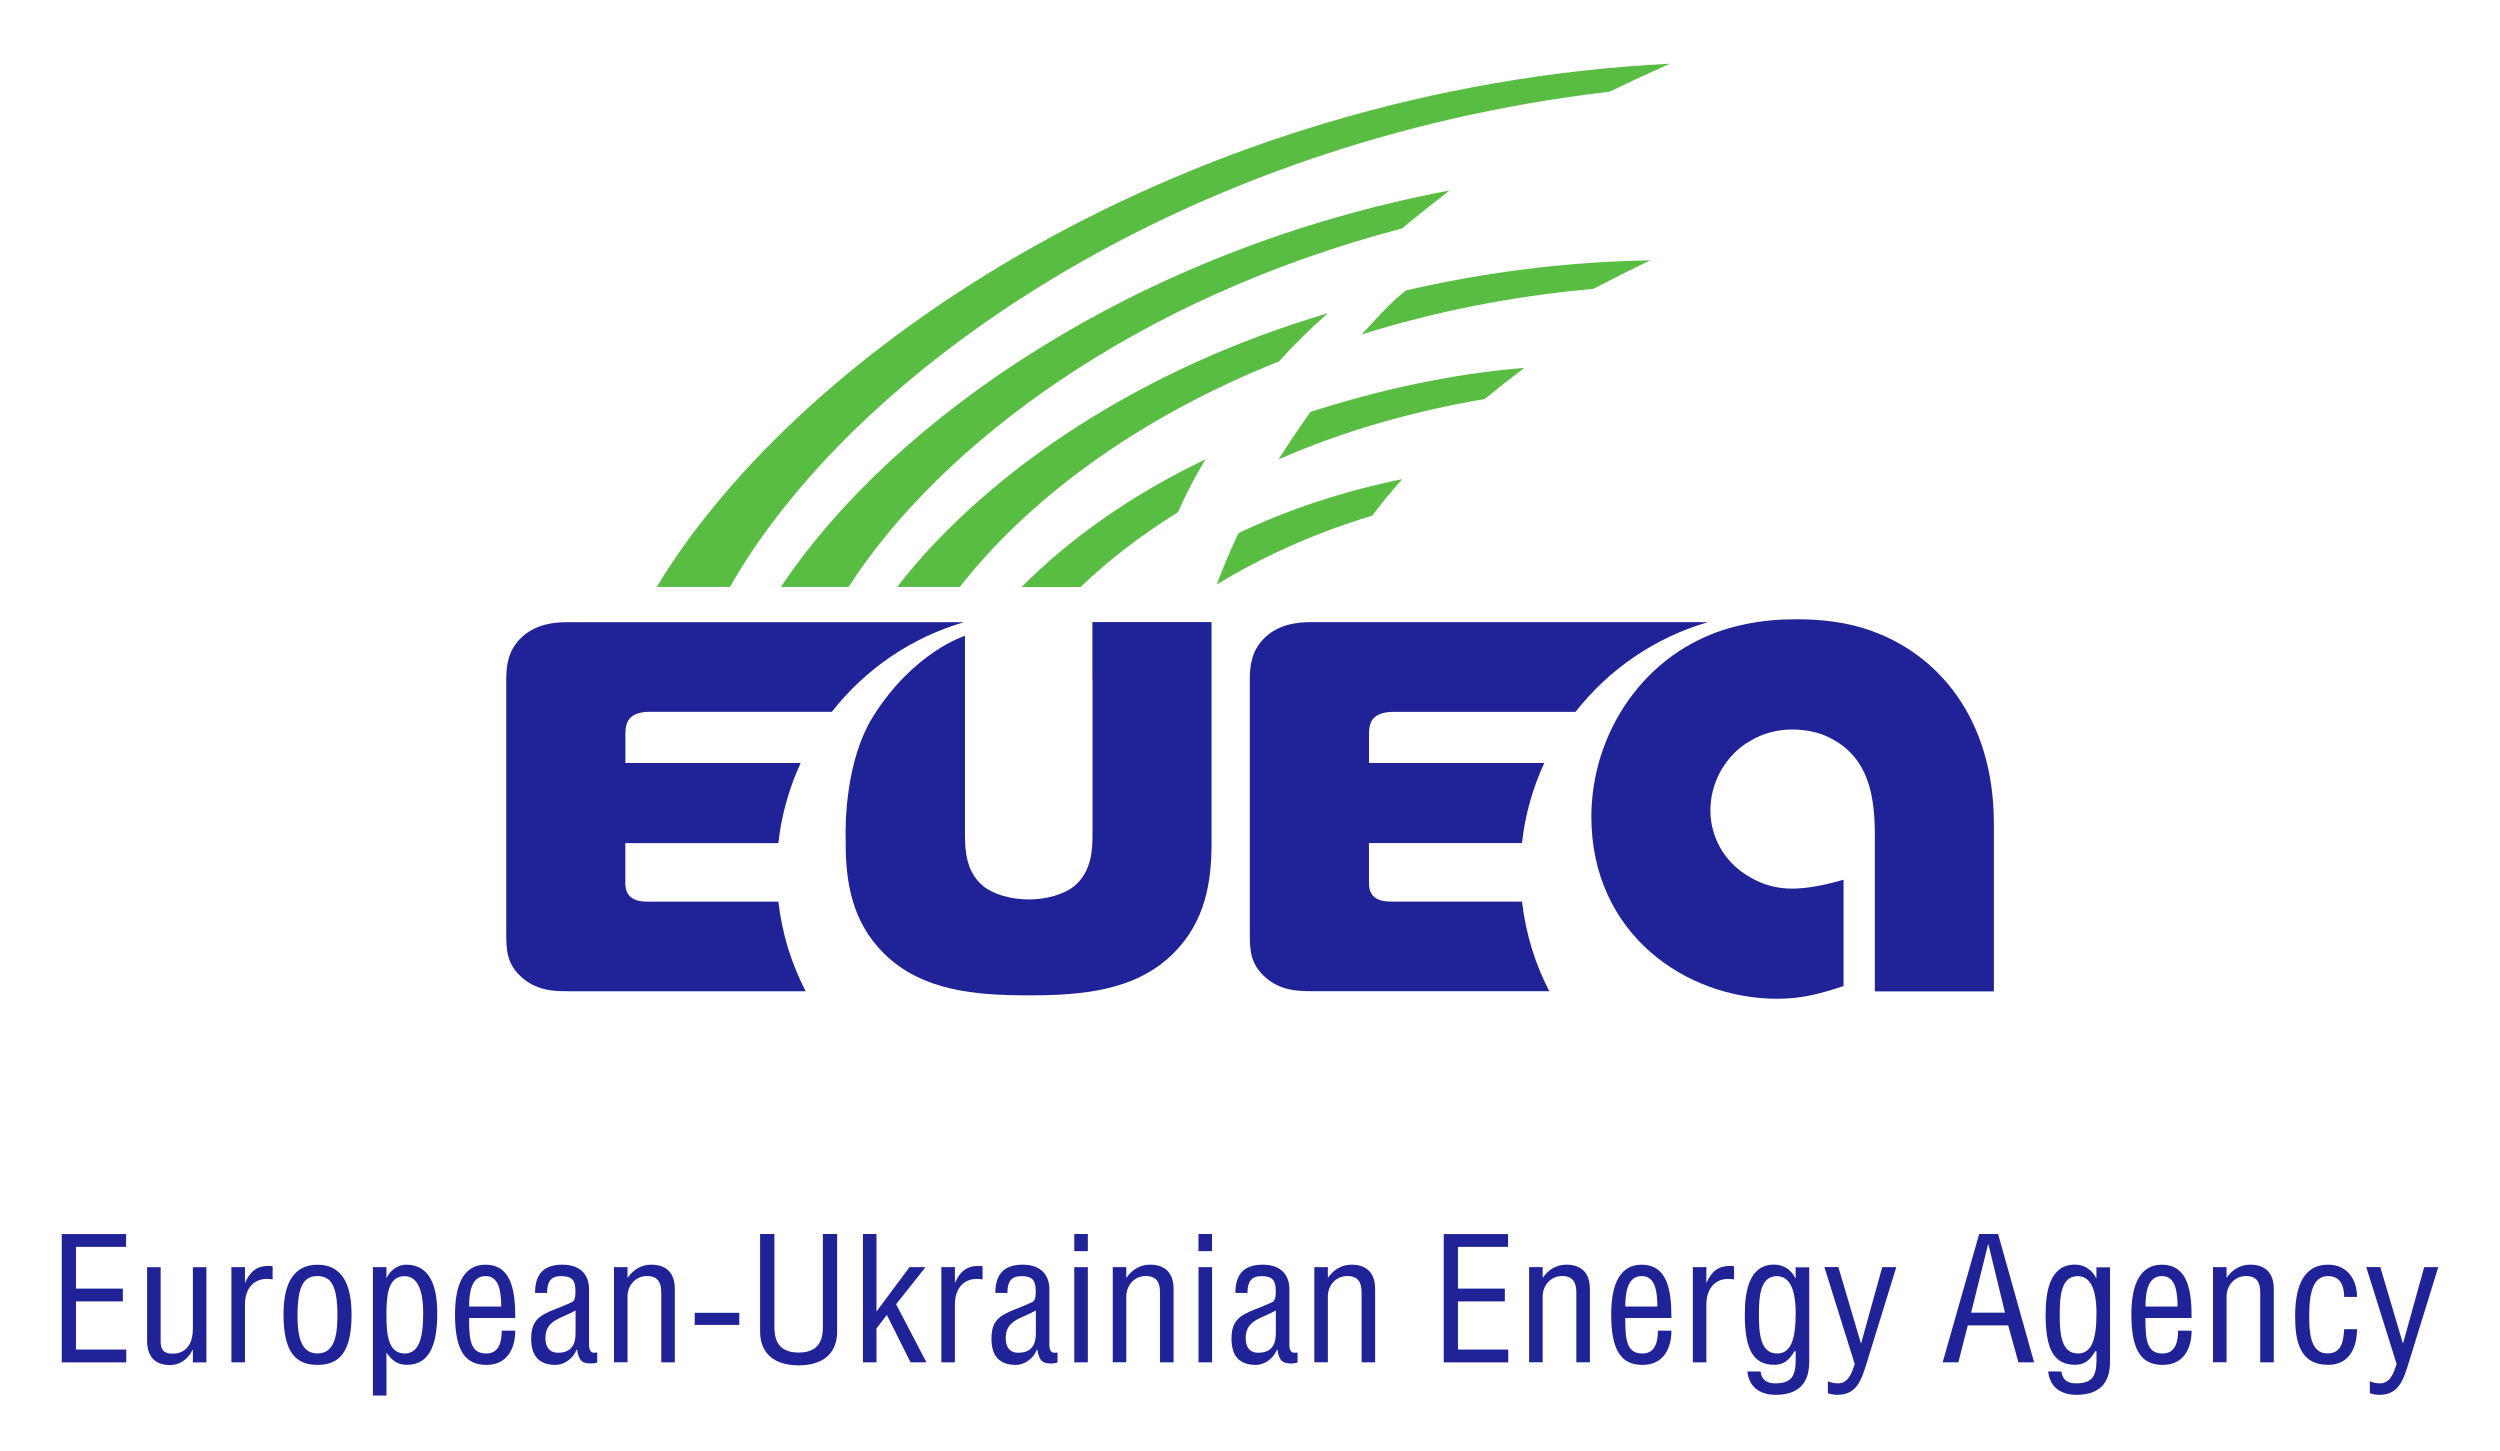 <?xml version="1.0" encoding="UTF-8"?>
<svg id="Designed_by_Freepik" data-name="Designed by Freepik" xmlns="http://www.w3.org/2000/svg" viewBox="0 0 432.01 250.73">
  <defs>
    <style>
      .cls-1 {
        fill: #202297;
      }

      .cls-2 {
        fill: #59bd43;
      }
    </style>
  </defs>
  <path class="cls-2" d="M210.27,101c7.85-4.79,16.95-8.92,26.86-11.89,1.63-2.19,3.34-4.21,5.18-6.31-10.05,2.05-19.67,5.21-28.3,9.33-1.4,3.01-2.65,5.87-3.75,8.88ZM221,62.46c2.58-2.85,5.39-5.63,8.45-8.33-.92.28-1.84.56-2.74.84-32.27,10.05-57.37,27.98-71.69,46.46h10.84c11.46-14.72,30.2-28.99,54.8-38.83.11-.05.23-.09.35-.14ZM220.92,79.4c10.83-4.78,22.93-8.29,35.63-10.44,2.21-1.8,4.49-3.6,6.85-5.39-12.79,1.05-25.34,3.88-36.95,7.61-1.96,2.75-3.79,5.49-5.53,8.22ZM186.74,101.43c4.75-4.56,10.37-8.93,16.82-12.91,1.35-3.06,2.92-6.15,4.76-9.15-12.89,6.15-23.62,13.85-31.79,22.07h10.2ZM235.32,57.79c12.57-3.94,26.11-6.65,40.02-7.87,3.18-1.67,6.46-3.32,9.83-4.93-14.38.23-28.67,2.06-42.25,5.21-2.96,2.37-5.24,5.03-7.6,7.59ZM278.16,15.84c3.38-1.64,6.85-3.25,10.39-4.83-82.92,4.17-150.01,48.93-175.07,90.42h12.65c20.82-36.58,76.89-76.78,152.03-85.59ZM242.27,39.49c2.64-2.2,5.39-4.39,8.22-6.57-54.28,10.23-96.38,39.73-115.54,68.5h11.69c15.88-24.61,49.63-49.9,95.63-61.94Z"/>
  <g>
    <path class="cls-1" d="M109.06,123.91c.73-.64,2-.91,3.19-.91h31.5c5.73-7.32,13.67-12.82,22.83-15.48h-68.63c-2.28,0-5.37.36-7.74,2.55-2.37,2.19-2.73,4.83-2.73,7.29v43.72c0,3.01,0,5.56,2.92,8.02h0c.61.5,1.24.89,1.87,1.19.95.45,1.92.7,2.9.84.98.14,1.97.16,2.96.16h41.09c-1.22-2.37-2.24-4.86-3.04-7.44-.79-2.59-1.36-5.28-1.67-8.04h-21.63c-.16,0-.32,0-.49,0s-.34,0-.52,0c-.52,0-1.06-.04-1.56-.16s-.97-.32-1.34-.66c-.45-.37-.91-1.09-.91-2.37v-6.92h26.44c.05-.48.12-.96.19-1.43.02-.13.03-.26.05-.39.64-4.21,1.87-8.23,3.6-11.98,0,0,0,0,0,0,0-.02.01-.03.02-.05h-30.29v-4.83c0-.82,0-2.28,1-3.1Z"/>
    <path class="cls-1" d="M188.79,117.4v26.73c0,2.55-.09,6.47-3.19,9.02-1.82,1.46-4.92,2.28-7.83,2.28s-6.01-.82-7.83-2.28c-3.01-2.46-3.19-6.19-3.19-9.02v-34.26s-8.84,2.75-15.83,13.87c-4.94,7.86-4.86,19.17-4.78,21.56,0,.01,0,.03,0,.04,0,.06,0,.11,0,.16,0,.01,0,.02,0,.03,0,.04,0,.08,0,.11,0,.02,0,.04,0,.05,0,.01,0,.03,0,.04,0,.02,0,.03,0,.03,0,6.47,1,13.48,6.65,19.04,6.56,6.47,15.85,7.2,24.96,7.2s18.4-.73,24.96-7.2c5.65-5.56,6.65-12.57,6.65-19.04v-38.26h-20.59v9.88Z"/>
    <path class="cls-1" d="M295.08,107.51h-68.63c-2.28,0-5.38.36-7.75,2.55-2.37,2.19-2.73,4.83-2.73,7.29v43.72c0,3.01,0,5.56,2.92,8.02,2.46,2,5.1,2.19,7.74,2.19h41.09c-2.45-4.73-4.08-9.95-4.71-15.48h-21.63c-1.27,0-2.91.09-3.91-.82-.46-.37-.91-1.09-.91-2.37v-6.92h26.44c.54-4.89,1.87-9.55,3.86-13.84h-30.29v-4.83c0-.82,0-2.28,1-3.1.73-.64,2-.91,3.19-.91h31.5c5.73-7.32,13.67-12.82,22.83-15.48Z"/>
    <path class="cls-1" d="M323.58,109.07c-4.24-1.55-8.74-2.06-13.24-2.06-5.79,0-11.7,1.03-16.84,3.6-6.39,3.12-11.57,8.44-14.81,14.9,0,0,0,0,0,0,0,0,0,.01,0,.02-.83,1.66-1.53,3.4-2.1,5.2-.04.13-.09.27-.13.4-.13.44-.25.89-.36,1.34-.07.28-.14.56-.21.84-.09.39-.17.78-.25,1.18-.07.36-.13.73-.19,1.09-.06.35-.11.69-.16,1.04-.06.46-.1.92-.15,1.38-.02.28-.06.55-.07.83-.05.75-.08,1.5-.08,2.26,0,20.31,16.33,31.5,32.14,31.5,4.37,0,7.46-.9,11.44-2.19v-18.39c-2.96.9-6.3,1.55-8.87,1.55s-5.02-.64-7.2-1.93c-4.89-2.7-6.94-7.46-6.94-11.57,0-.31.01-.62.03-.93.02-.29.05-.58.09-.86,0-.01,0-.03,0-.04.24-1.8.83-3.51,1.69-5.04,0,0,0,0,0,0,1.23-2.19,3.01-4.01,5.14-5.2,2.18-1.29,4.63-1.93,7.2-1.93,2.44,0,4.89.51,6.94,1.67,6.17,3.34,7.33,9.64,7.33,16.59v27h20.57v-28.93c0-18.51-9.9-29.31-20.96-33.3Z"/>
  </g>
  <g>
    <path class="cls-1" d="M21.79,213.24v2.22h-8.66v7.21h8.1v2.22h-8.1v8.32h8.69v2.22h-11.15v-22.18h11.12Z"/>
    <path class="cls-1" d="M27.76,218.97v12.79c0,1.39.43,2.16,2.09,2.16s3.48-.95,3.48-4.37v-10.57h2.34v16.45h-2.34v-2.16h-.06c-.8,1.69-2.31,2.62-3.88,2.62-2.47,0-3.97-1.33-3.97-4.22v-12.69h2.34Z"/>
    <path class="cls-1" d="M42.33,221.65h.03c.86-1.94,2.03-2.9,4.1-2.9.21,0,.4.03.65.06v2.28c-.34-.06-.68-.09-.99-.09-2.4,0-3.79,1.79-3.79,4.44v9.98h-2.34v-16.45h2.34v2.68Z"/>
    <path class="cls-1" d="M60.75,227.17c0,6.72-2.28,8.69-5.88,8.69s-5.88-1.97-5.88-8.72c0-5.48,1.82-8.59,5.88-8.59s5.88,3.11,5.88,8.62ZM51.41,227.38c0,3.88.74,6.5,3.45,6.5s3.45-2.62,3.45-6.5c0-4.99-.99-6.87-3.45-6.87s-3.45,1.88-3.45,6.87Z"/>
    <path class="cls-1" d="M66.78,220.82h.03c.74-1.54,2.22-2.28,3.36-2.28,4.16,0,5.39,3.79,5.39,8.38,0,4.99-1.11,8.93-5.24,8.93-1.66,0-2.65-.8-3.54-2.13v7.43h-2.34v-22.18h2.34v1.85ZM66.78,227.17c0,3.14.19,6.72,3.14,6.72,2.43,0,3.21-2.53,3.21-6.96,0-2.16-.25-6.41-3.24-6.41s-3.11,3.79-3.11,6.66Z"/>
    <path class="cls-1" d="M89.04,229.94c0,3.23-1.51,5.92-4.96,5.92s-5.45-2.07-5.45-8.69c0-4.13.93-8.62,5.27-8.62,4.65,0,5.14,4.87,5.14,9.21h-7.98c0,3.76.22,6.13,2.96,6.13,2.25,0,2.68-2.06,2.68-3.94h2.34ZM86.61,225.78c0-2.5-.34-5.27-2.68-5.27-2.59,0-2.86,3.08-2.86,5.27h5.55Z"/>
    <path class="cls-1" d="M92.46,223.41c0-3.39,1.66-4.87,4.74-4.87,3.29,0,4.59,1.97,4.59,4.19v9.71c0,.77.28,1.33.89,1.33.15,0,.4-.03.52-.06v1.72c-.15.09-.55.18-.96.18-1.42,0-2.16-.18-2.53-2.4h-.06c-.55,1.45-2.06,2.65-3.64,2.65-2.86,0-4.22-1.54-4.22-4.53s1.23-3.97,4.1-5.08c1.08-.4,2.68-1.11,2.93-1.23.59-.28.62-1.11.62-1.94,0-1.88-.62-2.56-2.5-2.56-1.76,0-2.4.99-2.4,2.9h-2.09ZM94.25,231.23c0,1.45.62,2.53,2.19,2.53,2.43,0,3.02-1.63,3.02-3.33v-3.98c-2.43,1.42-5.21,1.6-5.21,4.78Z"/>
    <path class="cls-1" d="M108.44,220.79h.03c.95-1.35,2.31-2.25,4.07-2.25,2.46,0,4.07,1.29,4.07,4.19v12.69h-2.34v-12.05c0-1.7-.55-2.87-2.47-2.87s-3.36,1.57-3.36,3.54v11.37h-2.34v-16.45h2.34v1.82Z"/>
    <path class="cls-1" d="M127.75,226.86v2.09h-7.7v-2.09h7.7Z"/>
    <path class="cls-1" d="M133.82,213.24v15.96c0,1.72.25,4.53,4.19,4.53s4.19-2.8,4.19-4.53v-15.96h2.46v16.85c0,3.94-2.62,5.85-6.65,5.85s-6.66-1.91-6.66-5.85v-16.85h2.47Z"/>
    <path class="cls-1" d="M151.46,226.64l5.7-7.67h2.77l-5.08,6.41,5.24,10.04h-2.74l-4.1-8.2-1.79,2.34v5.86h-2.34v-22.18h2.34v13.4Z"/>
    <path class="cls-1" d="M165.01,221.65h.03c.86-1.94,2.03-2.9,4.1-2.9.21,0,.4.03.65.06v2.28c-.34-.06-.68-.09-.99-.09-2.4,0-3.79,1.79-3.79,4.44v9.98h-2.34v-16.45h2.34v2.68Z"/>
    <path class="cls-1" d="M172,223.41c0-3.39,1.66-4.87,4.74-4.87,3.29,0,4.59,1.97,4.59,4.19v9.71c0,.77.28,1.33.89,1.33.16,0,.4-.03.52-.06v1.72c-.15.09-.55.18-.96.18-1.42,0-2.16-.18-2.53-2.4h-.06c-.55,1.45-2.06,2.65-3.64,2.65-2.86,0-4.22-1.54-4.22-4.53s1.23-3.97,4.1-5.08c1.08-.4,2.68-1.11,2.93-1.23.59-.28.62-1.11.62-1.94,0-1.88-.62-2.56-2.5-2.56-1.76,0-2.4.99-2.4,2.9h-2.09ZM173.79,231.23c0,1.45.62,2.53,2.19,2.53,2.43,0,3.02-1.63,3.02-3.33v-3.98c-2.43,1.42-5.21,1.6-5.21,4.78Z"/>
    <path class="cls-1" d="M185.64,216.2v-2.96h2.34v2.96h-2.34ZM187.98,235.42h-2.34v-16.45h2.34v16.45Z"/>
    <path class="cls-1" d="M194.63,220.79h.03c.95-1.35,2.31-2.25,4.07-2.25,2.46,0,4.07,1.29,4.07,4.19v12.69h-2.34v-12.05c0-1.7-.55-2.87-2.47-2.87s-3.36,1.57-3.36,3.54v11.37h-2.34v-16.45h2.34v1.82Z"/>
    <path class="cls-1" d="M207.1,216.2v-2.96h2.34v2.96h-2.34ZM209.45,235.42h-2.34v-16.45h2.34v16.45Z"/>
    <path class="cls-1" d="M213.48,223.41c0-3.39,1.66-4.87,4.74-4.87,3.29,0,4.59,1.97,4.59,4.19v9.71c0,.77.28,1.33.89,1.33.16,0,.4-.03.52-.06v1.72c-.15.09-.55.18-.96.18-1.42,0-2.16-.18-2.53-2.4h-.06c-.55,1.45-2.06,2.65-3.64,2.65-2.86,0-4.22-1.54-4.22-4.53s1.23-3.97,4.1-5.08c1.08-.4,2.68-1.11,2.93-1.23.59-.28.62-1.11.62-1.94,0-1.88-.62-2.56-2.49-2.56-1.76,0-2.4.99-2.4,2.9h-2.09ZM215.26,231.23c0,1.45.62,2.53,2.19,2.53,2.43,0,3.02-1.63,3.02-3.33v-3.98c-2.43,1.42-5.21,1.6-5.21,4.78Z"/>
    <path class="cls-1" d="M229.46,220.79h.03c.95-1.35,2.31-2.25,4.07-2.25,2.46,0,4.07,1.29,4.07,4.19v12.69h-2.34v-12.05c0-1.7-.55-2.87-2.47-2.87s-3.36,1.57-3.36,3.54v11.37h-2.34v-16.45h2.34v1.82Z"/>
    <path class="cls-1" d="M260.6,213.24v2.22h-8.66v7.21h8.1v2.22h-8.1v8.32h8.69v2.22h-11.15v-22.18h11.12Z"/>
    <path class="cls-1" d="M266.57,220.79h.03c.95-1.35,2.31-2.25,4.07-2.25,2.46,0,4.07,1.29,4.07,4.19v12.69h-2.34v-12.05c0-1.7-.55-2.87-2.46-2.87s-3.36,1.57-3.36,3.54v11.37h-2.34v-16.45h2.34v1.82Z"/>
    <path class="cls-1" d="M288.83,229.94c0,3.23-1.51,5.92-4.96,5.92s-5.45-2.07-5.45-8.69c0-4.13.93-8.62,5.27-8.62,4.65,0,5.14,4.87,5.14,9.21h-7.98c0,3.76.22,6.13,2.96,6.13,2.25,0,2.68-2.06,2.68-3.94h2.34ZM286.4,225.78c0-2.5-.34-5.27-2.68-5.27-2.59,0-2.86,3.08-2.86,5.27h5.55Z"/>
    <path class="cls-1" d="M294.87,221.65h.03c.86-1.94,2.03-2.9,4.1-2.9.21,0,.4.03.65.06v2.28c-.34-.06-.68-.09-.99-.09-2.4,0-3.79,1.79-3.79,4.44v9.98h-2.34v-16.45h2.34v2.68Z"/>
    <path class="cls-1" d="M310.3,219h2.34v16.36c0,4.03-2.25,5.67-5.79,5.67-2.62,0-4.59-1.23-4.9-4.04h2.28c.19,1.48,1.11,2.06,2.5,2.06,2.62,0,3.57-.98,3.57-4.04v-1.51h-.22c-.99,1.7-1.97,2.34-3.48,2.34-3.7,0-5.09-2.74-5.09-8.69,0-3.85.68-8.62,5.05-8.62,1.51,0,2.87.74,3.67,2.31h.06v-1.85ZM303.95,227.17c0,3.14.19,6.72,3.14,6.72,2.43,0,3.21-2.53,3.21-6.96,0-2.16-.25-6.41-3.24-6.41s-3.11,3.79-3.11,6.66Z"/>
    <path class="cls-1" d="M317.68,218.97l3.88,13.12h.06l3.64-13.12h2.43l-5.11,16.54c-.93,3.02-1.76,5.52-5.05,5.52-.55,0-1.11-.09-1.66-.28v-2.07c.52.25,1.17.37,1.73.37,1.66,0,2.34-1.48,2.9-3.36l-5.24-16.73h2.43Z"/>
    <path class="cls-1" d="M342.01,213.24h3.27l6.22,22.18h-2.71l-1.76-6.38h-6.99l-1.63,6.38h-2.71l6.31-22.18ZM343.61,215.03h-.06l-2.93,11.8h5.85l-2.86-11.8Z"/>
    <path class="cls-1" d="M362.28,219h2.34v16.36c0,4.03-2.25,5.67-5.79,5.67-2.62,0-4.59-1.23-4.9-4.04h2.28c.19,1.48,1.11,2.06,2.5,2.06,2.62,0,3.57-.98,3.57-4.04v-1.51h-.22c-.99,1.7-1.97,2.34-3.48,2.34-3.7,0-5.09-2.74-5.09-8.69,0-3.85.68-8.62,5.05-8.62,1.51,0,2.87.74,3.67,2.31h.06v-1.85ZM355.93,227.17c0,3.14.19,6.72,3.14,6.72,2.43,0,3.21-2.53,3.21-6.96,0-2.16-.25-6.41-3.24-6.41s-3.11,3.79-3.11,6.66Z"/>
    <path class="cls-1" d="M378.72,229.94c0,3.23-1.51,5.92-4.96,5.92s-5.45-2.07-5.45-8.69c0-4.13.93-8.62,5.27-8.62,4.65,0,5.14,4.87,5.14,9.21h-7.98c0,3.76.22,6.13,2.96,6.13,2.25,0,2.68-2.06,2.68-3.94h2.34ZM376.29,225.78c0-2.5-.34-5.27-2.68-5.27-2.59,0-2.86,3.08-2.86,5.27h5.55Z"/>
    <path class="cls-1" d="M384.75,220.79h.03c.95-1.35,2.31-2.25,4.07-2.25,2.46,0,4.07,1.29,4.07,4.19v12.69h-2.34v-12.05c0-1.7-.55-2.87-2.46-2.87s-3.36,1.57-3.36,3.54v11.37h-2.34v-16.45h2.34v1.82Z"/>
    <path class="cls-1" d="M399.04,227.41c0,2.68.15,6.47,3.14,6.47,2.53,0,2.77-2.19,2.9-4.19h2.22c0,3.11-1.29,6.16-4.96,6.16-5.02,0-5.73-4.19-5.73-8.44s.99-8.87,5.7-8.87c3.29,0,4.99,2.52,4.99,5.57h-2.22c0-1.79-.59-3.6-2.8-3.6-2.8,0-3.24,3.48-3.24,6.9Z"/>
    <path class="cls-1" d="M411.33,218.97l3.88,13.12h.06l3.64-13.12h2.43l-5.11,16.54c-.93,3.02-1.76,5.52-5.05,5.52-.55,0-1.11-.09-1.66-.28v-2.07c.52.25,1.17.37,1.72.37,1.66,0,2.34-1.48,2.9-3.36l-5.24-16.73h2.43Z"/>
  </g>
</svg>
